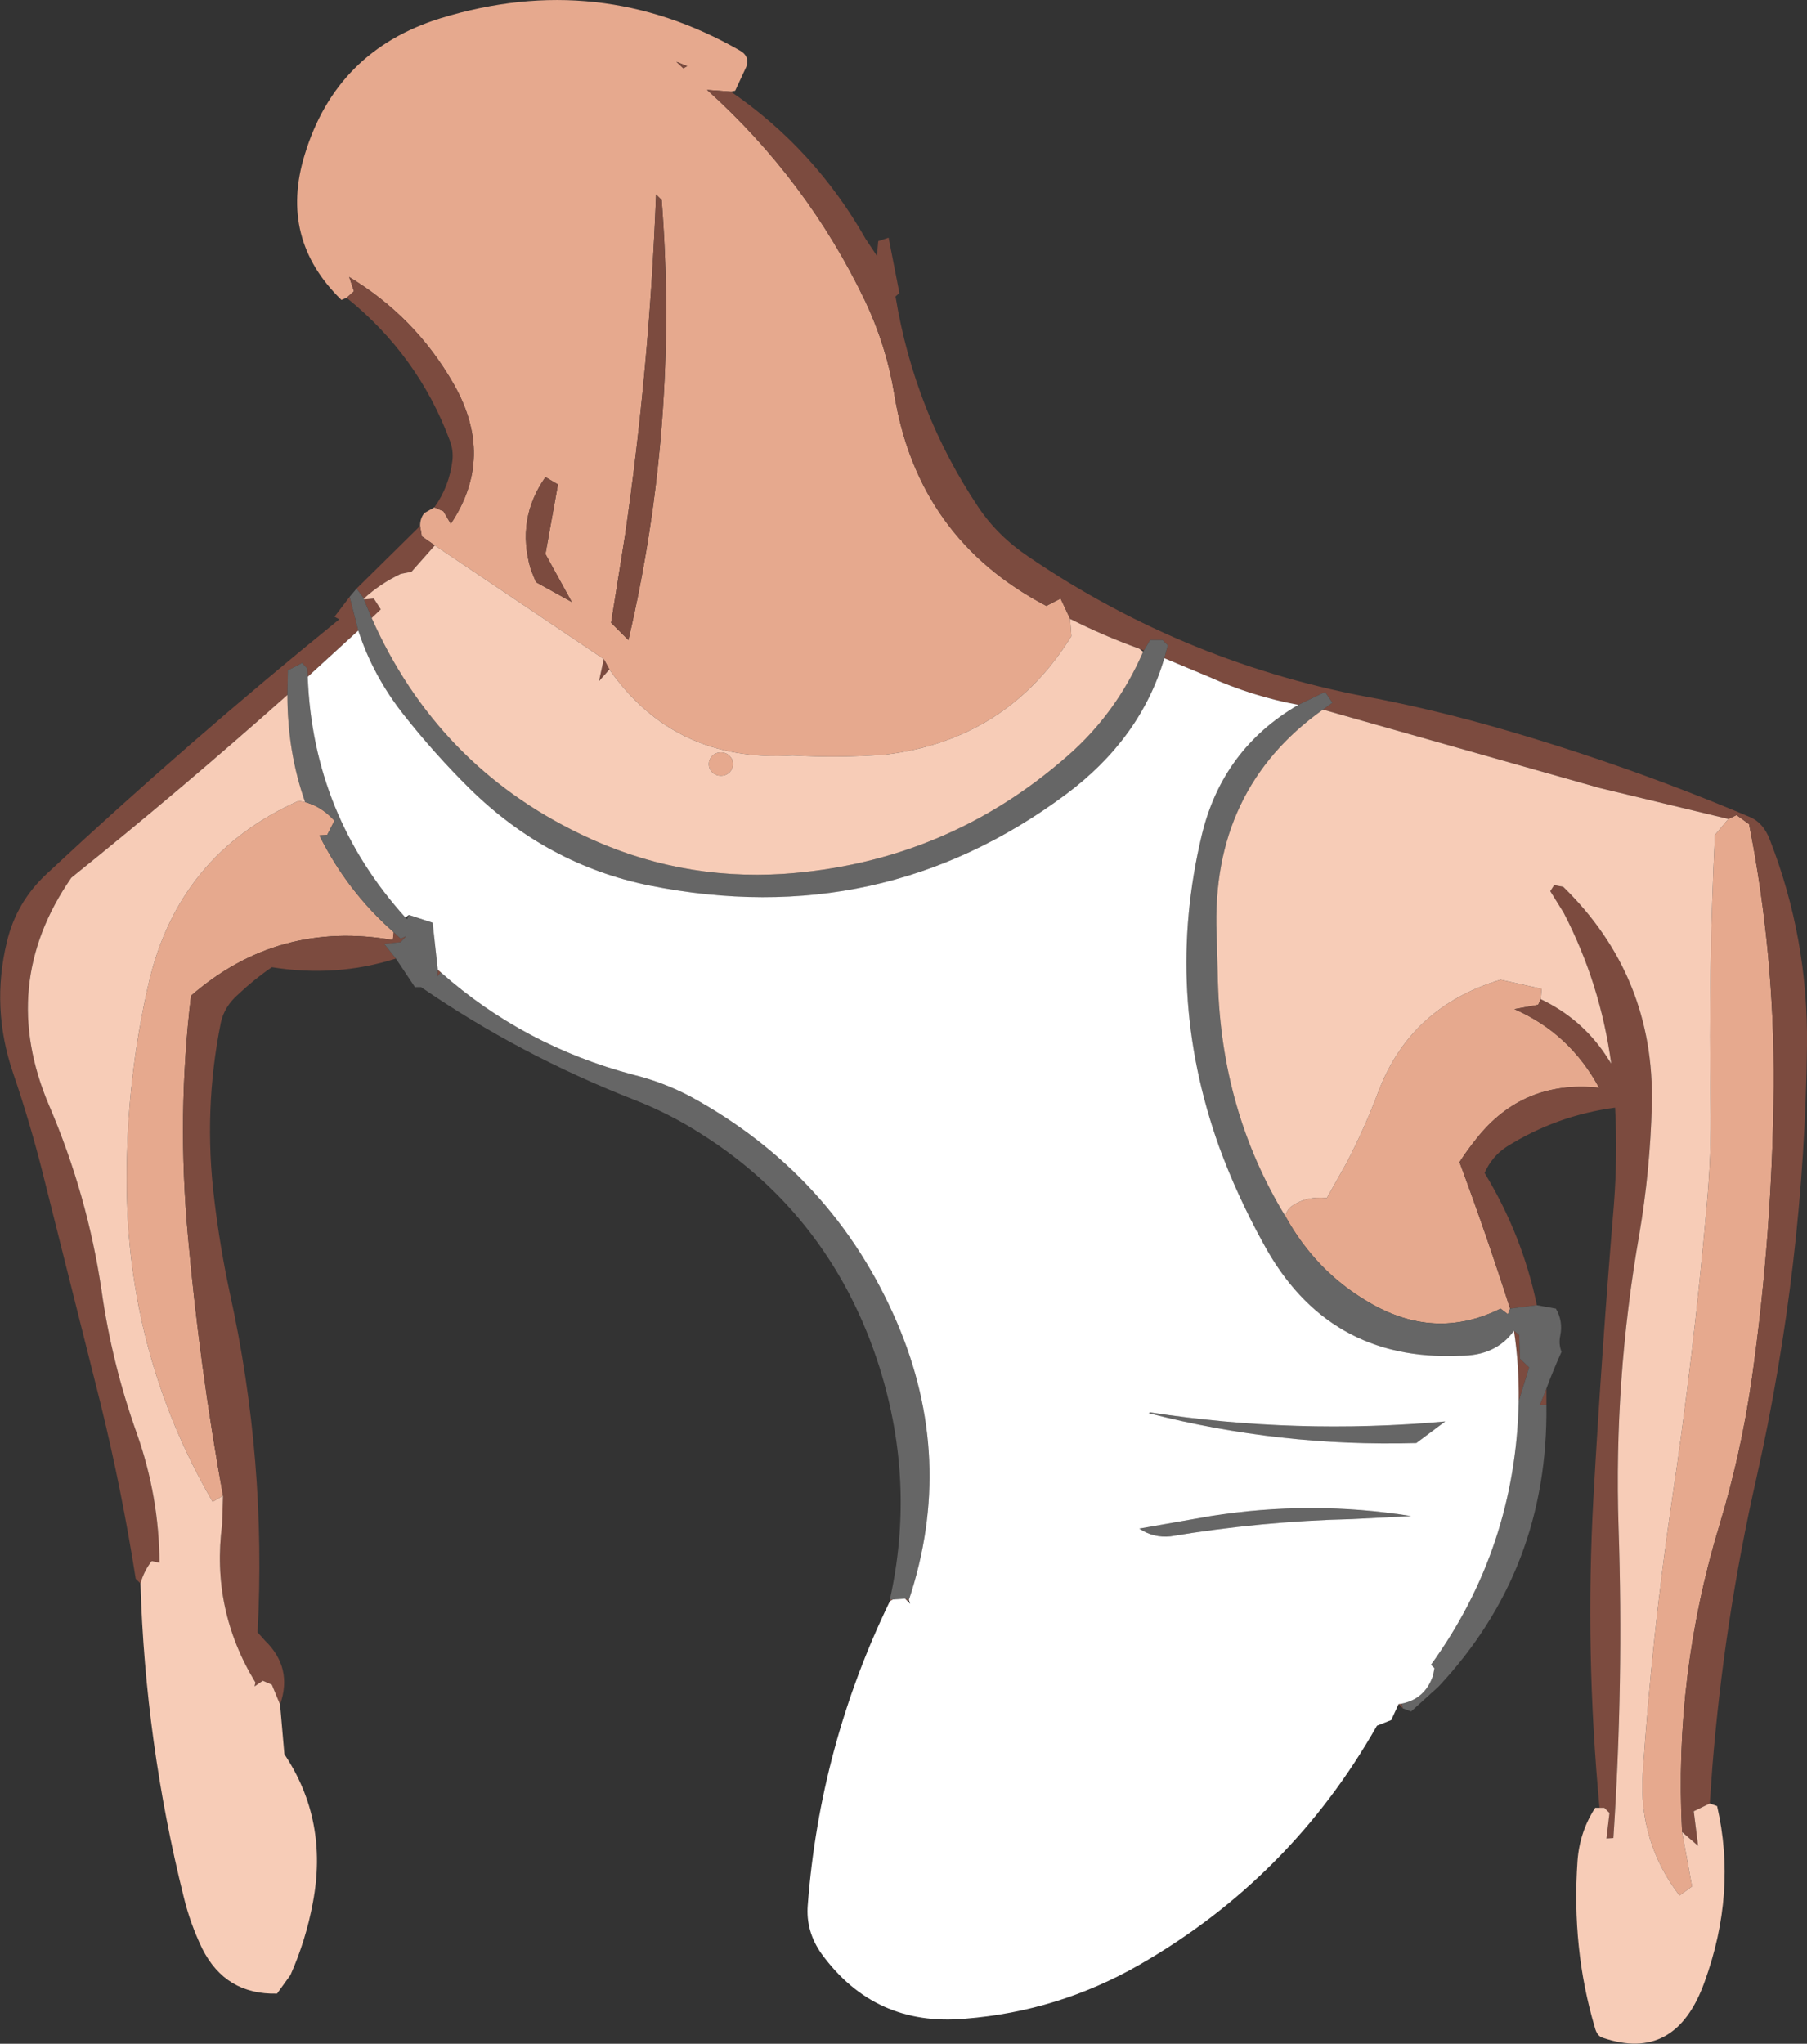 <?xml version="1.0" encoding="UTF-8" standalone="no"?>
<svg xmlns:xlink="http://www.w3.org/1999/xlink" height="236.45px" width="209.05px" xmlns="http://www.w3.org/2000/svg">
  <rect width="100%" height="100%" fill="#333333" stroke="none"/>
  <g transform="matrix(1.0, 0.0, 0.0, 1.0, 5.1, 73.9)">
    <path d="M70.8 -51.4 Q70.05 -31.5 67.2 -11.9 L65.6 -1.85 67.6 0.15 Q73.45 -24.95 71.45 -50.75 L70.8 -51.4 M79.45 -63.3 L76.7 -63.5 Q88.3 -53.05 95.0 -39.05 97.45 -33.85 98.35 -28.35 101.05 -11.6 115.95 -3.8 L117.6 -4.65 118.7 -2.3 118.85 -0.3 Q111.4 11.7 97.35 13.4 92.0 13.8 86.6 13.5 72.95 14.35 65.4 3.55 L64.75 2.35 45.2 -10.8 43.7 -11.85 43.5 -13.05 Q43.5 -13.95 44.0 -14.55 L45.15 -15.2 46.2 -14.75 47.05 -13.3 Q52.2 -21.0 47.4 -29.45 42.95 -37.25 35.3 -41.85 L35.85 -40.2 35.0 -39.45 34.4 -39.2 Q27.15 -46.25 30.15 -56.0 33.8 -68.05 45.9 -71.8 64.2 -77.4 80.5 -68.05 81.65 -67.4 81.25 -66.2 L79.95 -63.4 79.45 -63.3 M73.95 -66.0 L74.4 -66.25 73.15 -66.75 73.95 -66.0 M194.85 20.85 L195.8 20.4 197.25 21.45 Q200.2 36.4 200.1 51.8 199.95 68.7 197.6 85.4 196.35 94.2 193.85 102.45 188.55 119.85 189.5 138.05 L190.65 144.35 189.2 145.4 Q184.45 139.2 184.95 131.3 186.0 115.5 188.3 99.85 190.85 82.75 192.35 65.6 192.9 59.7 192.8 53.75 192.55 38.25 193.3 22.7 L194.85 20.85 M58.0 -18.7 Q54.6 -13.85 56.3 -8.05 L56.9 -6.55 61.05 -4.25 58.0 -9.8 59.45 -17.85 58.0 -18.7 M173.15 41.7 L172.85 42.35 170.1 42.85 Q176.5 45.65 179.9 51.95 171.1 51.0 165.7 57.85 164.65 59.15 163.75 60.55 166.85 68.9 169.6 77.5 L169.35 78.15 168.5 77.5 Q160.85 81.3 153.15 76.7 147.1 73.15 143.6 66.8 143.75 66.15 144.2 65.75 145.9 64.45 148.4 64.7 L150.65 60.7 Q152.8 56.6 154.4 52.3 158.15 42.55 168.5 39.45 L173.25 40.5 173.15 41.7 M79.3 13.55 Q79.7 13.95 79.7 14.5 79.7 15.05 79.3 15.45 78.9 15.85 78.3 15.85 77.7 15.85 77.3 15.45 76.9 15.05 76.9 14.5 76.9 13.95 77.3 13.55 77.7 13.15 78.3 13.15 78.9 13.15 79.3 13.55 M20.7 99.15 L19.5 99.85 Q9.5 82.6 9.55 62.45 9.55 50.95 12.1 39.85 15.55 24.95 29.45 18.75 L30.2 18.9 Q31.75 19.3 33.05 20.5 L33.6 21.05 32.75 22.7 31.85 22.75 Q35.05 29.2 40.45 33.95 L40.35 34.85 Q27.05 32.55 17.0 41.3 15.35 55.1 16.65 69.2 18.0 84.25 20.7 99.15" fill="#e6a98e" fill-rule="evenodd" stroke="none"/>
    <path d="M70.8 -51.4 L71.45 -50.75 Q73.45 -24.95 67.6 0.15 L65.6 -1.85 67.2 -11.9 Q70.05 -31.5 70.8 -51.4 M73.95 -66.0 L73.15 -66.75 74.4 -66.25 73.95 -66.0 M118.7 -2.3 L117.6 -4.65 115.95 -3.8 Q101.05 -11.6 98.35 -28.35 97.45 -33.85 95.0 -39.05 88.3 -53.05 76.7 -63.5 L79.45 -63.3 Q89.15 -56.65 95.05 -46.25 L96.35 -44.3 96.5 -46.0 97.7 -46.4 98.95 -40.0 98.5 -39.6 Q100.7 -26.25 108.1 -15.2 110.35 -11.85 113.95 -9.45 132.35 3.05 154.3 6.95 161.1 8.3 167.95 10.25 183.0 14.55 197.4 20.65 198.9 21.3 199.65 23.25 204.1 34.65 203.95 47.1 203.65 72.35 198.1 97.1 194.35 113.65 193.0 130.55 L192.7 134.75 190.85 135.65 191.35 139.65 189.5 138.05 Q188.55 119.85 193.85 102.45 196.35 94.2 197.6 85.4 199.95 68.7 200.1 51.8 200.2 36.4 197.25 21.45 L195.8 20.4 194.85 20.85 179.9 17.25 147.95 8.2 149.05 7.4 148.2 6.15 145.1 7.65 Q139.75 6.65 134.75 4.4 L129.6 2.25 130.0 0.75 129.4 0.15 127.95 0.15 127.25 1.35 126.7 1.15 Q122.55 -0.35 118.7 -2.3 M35.0 -39.45 L35.85 -40.2 35.3 -41.85 Q42.95 -37.25 47.4 -29.45 52.2 -21.0 47.05 -13.3 L46.2 -14.75 45.15 -15.2 Q46.9 -17.65 47.25 -20.7 47.35 -21.85 46.95 -22.9 43.3 -32.75 35.0 -39.45 M43.5 -13.05 L43.7 -11.85 45.2 -10.8 42.5 -7.75 41.25 -7.5 Q38.85 -6.35 37.0 -4.65 L36.15 -5.8 43.5 -13.05 M64.75 2.35 L65.4 3.55 64.2 4.9 64.75 2.35 M11.15 109.3 L10.6 108.75 Q9.0 98.55 6.55 88.55 L-0.1 62.05 Q-1.6 56.05 -3.6 50.2 -6.15 42.7 -4.3 35.05 -3.2 30.45 0.3 27.2 16.7 11.9 34.15 -2.25 L33.6 -2.55 35.35 -4.85 36.35 -0.95 30.5 4.4 30.45 3.45 29.85 2.8 Q29.05 3.25 28.2 3.65 L28.15 6.5 Q15.9 17.4 3.15 27.65 -5.4 40.0 0.6 54.05 5.0 64.3 6.65 75.4 7.85 83.9 10.75 92.0 13.3 99.25 13.35 106.9 L12.45 106.7 Q11.55 107.85 11.15 109.3 M37.0 -4.55 L38.15 -4.65 38.95 -3.4 37.9 -2.4 37.0 -4.55 M58.0 -18.7 L59.45 -17.85 58.0 -9.8 61.05 -4.25 56.9 -6.55 56.3 -8.05 Q54.6 -13.85 58.0 -18.7 M173.15 41.7 Q177.75 43.9 180.55 48.0 L181.3 49.15 Q180.05 39.9 175.8 31.7 L174.25 29.2 174.7 28.5 175.75 28.7 Q186.35 39.05 186.0 53.95 185.8 61.55 184.55 68.9 181.6 85.75 182.15 102.8 182.75 120.75 181.55 138.75 L180.75 138.8 181.1 135.85 180.5 135.25 179.95 135.25 Q178.25 117.2 179.25 99.25 180.2 82.4 181.6 65.6 182.05 59.85 181.75 54.25 174.95 55.15 169.15 58.8 167.5 59.9 166.65 61.8 171.0 68.95 172.7 77.1 L169.6 77.5 Q166.85 68.9 163.75 60.55 164.65 59.15 165.7 57.85 171.1 51.0 179.9 51.95 176.5 45.65 170.1 42.85 L172.85 42.35 173.15 41.7 M170.05 80.05 L170.65 80.55 170.75 83.3 171.8 84.3 170.6 88.2 Q170.65 84.0 170.05 80.05 M157.05 123.2 L157.2 123.75 156.7 123.25 157.05 123.2 M173.8 88.65 L173.05 88.65 173.8 86.75 173.8 88.65 M97.85 111.15 L98.2 111.15 97.85 111.35 97.85 111.15 M99.6 111.05 L100.05 111.2 99.95 111.4 99.6 111.05 M45.9 38.6 L45.5 39.05 45.55 38.3 45.9 38.6 M40.45 33.95 L41.25 34.7 41.9 34.4 41.25 35.1 39.35 35.3 40.7 37.0 Q33.8 39.2 26.35 38.0 24.3 39.4 22.45 41.15 20.85 42.55 20.45 44.4 18.4 54.55 19.7 64.95 20.35 70.4 21.5 75.75 25.75 95.1 24.7 114.95 L25.55 115.9 Q28.8 119.05 27.3 123.3 L26.35 121.0 25.3 120.55 24.35 121.2 24.45 120.75 Q19.3 112.3 20.6 102.45 L20.7 99.15 Q18.0 84.25 16.65 69.2 15.35 55.1 17.0 41.3 27.05 32.55 40.35 34.85 L40.45 33.95" fill="#7c4b3f" fill-rule="evenodd" stroke="none"/>
    <path d="M127.25 1.35 L127.95 0.15 129.4 0.15 130.0 0.75 129.6 2.25 Q126.85 11.6 118.15 18.05 96.8 33.9 70.05 28.55 58.2 26.15 49.25 17.35 45.2 13.35 41.65 8.85 38.05 4.3 36.35 -0.95 L35.35 -4.85 36.15 -5.8 37.0 -4.65 37.0 -4.55 37.9 -2.4 Q45.45 14.6 62.05 22.6 73.2 28.0 85.6 27.2 104.3 25.9 118.35 13.6 124.05 8.65 127.15 1.5 L127.25 1.35 M145.1 7.65 L148.2 6.15 149.05 7.4 147.95 8.2 Q135.0 17.4 135.65 34.1 L135.8 39.65 Q136.2 54.65 143.6 66.8 147.1 73.15 153.15 76.7 160.85 81.3 168.5 77.5 L169.35 78.15 169.6 77.5 172.7 77.1 174.9 77.5 Q175.75 78.95 175.4 80.65 175.2 81.6 175.55 82.5 174.6 84.6 173.8 86.75 L173.05 88.65 173.8 88.65 Q174.05 107.65 161.3 121.25 L158.15 124.1 157.2 123.75 157.05 123.2 Q159.8 122.65 160.7 119.9 L160.85 119.1 160.45 118.7 Q170.25 105.15 170.6 88.2 L171.8 84.3 170.75 83.3 170.65 80.55 170.05 80.05 Q167.95 83.0 163.75 82.95 148.45 83.65 141.05 69.95 138.0 64.4 135.95 58.8 129.55 40.95 133.95 22.65 136.35 12.75 145.1 7.65 M28.15 6.5 L28.2 3.65 Q29.05 3.25 29.85 2.8 L30.45 3.45 30.5 4.4 Q31.1 20.4 41.8 32.25 L42.0 32.45 42.2 31.95 44.95 32.85 45.55 38.3 45.5 39.05 45.9 38.6 Q55.5 47.1 68.2 50.45 71.65 51.3 74.85 53.0 91.3 62.0 98.65 79.05 105.45 94.9 100.05 111.2 L99.6 111.05 98.2 111.15 97.85 111.15 Q100.85 97.65 96.65 84.3 95.25 79.85 93.15 75.8 87.2 64.4 76.2 57.4 72.4 54.95 68.3 53.35 55.1 48.2 43.6 40.3 L42.9 40.3 40.7 37.0 39.35 35.3 41.25 35.1 41.9 34.4 41.25 34.7 40.45 33.95 Q35.05 29.2 31.85 22.75 L32.75 22.7 33.6 21.05 33.05 20.5 Q31.75 19.3 30.2 18.9 28.15 13.1 28.15 6.5 M158.75 93.05 Q142.95 93.5 127.8 89.6 L127.95 89.5 Q144.9 92.1 162.1 90.55 L158.75 93.05 M158.15 101.5 L151.3 101.85 Q140.75 102.1 130.3 103.85 128.35 104.05 126.7 102.95 L134.95 101.5 Q146.6 99.65 158.15 101.5" fill="#666666" fill-rule="evenodd" stroke="none"/>
    <path d="M45.2 -10.8 L64.75 2.35 64.2 4.9 65.4 3.55 Q72.95 14.35 86.6 13.5 92.0 13.8 97.35 13.4 111.4 11.7 118.85 -0.3 L118.7 -2.3 Q122.55 -0.35 126.7 1.15 L127.15 1.5 Q124.05 8.65 118.35 13.6 104.3 25.9 85.6 27.2 73.2 28.0 62.05 22.6 45.45 14.6 37.9 -2.4 L38.95 -3.4 38.15 -4.65 37.0 -4.55 37.0 -4.65 Q38.85 -6.35 41.25 -7.5 L42.5 -7.75 45.2 -10.8 M147.95 8.2 L179.9 17.25 194.85 20.85 193.3 22.7 Q192.55 38.25 192.8 53.75 192.9 59.7 192.35 65.6 190.85 82.75 188.3 99.85 186.0 115.5 184.95 131.3 184.45 139.2 189.2 145.4 L190.65 144.35 189.5 138.05 191.35 139.65 190.85 135.65 192.7 134.75 193.55 135.05 Q195.85 145.05 192.1 155.4 188.75 164.75 180.3 161.85 179.65 161.65 179.4 160.65 176.7 151.55 177.4 141.4 177.65 138.0 179.45 135.25 L179.95 135.25 180.5 135.25 181.1 135.85 180.75 138.8 181.55 138.75 Q182.75 120.75 182.15 102.8 181.6 85.75 184.55 68.9 185.8 61.55 186.0 53.95 186.35 39.05 175.75 28.7 L174.7 28.5 174.25 29.2 175.8 31.7 Q180.05 39.9 181.3 49.15 L180.55 48.0 Q177.75 43.9 173.15 41.7 L173.25 40.5 168.5 39.45 Q158.15 42.55 154.4 52.3 152.8 56.6 150.65 60.7 L148.4 64.7 Q145.9 64.45 144.2 65.75 143.75 66.15 143.6 66.8 136.2 54.65 135.8 39.65 L135.65 34.1 Q135.0 17.4 147.95 8.2 M11.15 109.3 Q11.55 107.85 12.45 106.7 L13.35 106.9 Q13.3 99.25 10.75 92.0 7.85 83.9 6.65 75.4 5.0 64.3 0.6 54.05 -5.4 40.0 3.15 27.65 15.9 17.4 28.15 6.5 28.15 13.1 30.2 18.9 L29.45 18.75 Q15.55 24.95 12.1 39.85 9.55 50.95 9.55 62.45 9.5 82.6 19.5 99.85 L20.7 99.15 20.6 102.45 Q19.3 112.3 24.45 120.75 L24.35 121.2 25.3 120.55 26.35 121.0 27.3 123.3 27.8 129.05 Q32.9 136.7 31.1 146.2 30.3 150.55 28.5 154.6 L26.95 156.75 Q21.0 156.9 18.3 151.55 16.9 148.65 16.15 145.55 11.7 127.65 11.15 109.3 M79.3 13.55 Q78.9 13.15 78.3 13.15 77.7 13.15 77.3 13.55 76.9 13.95 76.9 14.5 76.9 15.05 77.3 15.45 77.7 15.85 78.3 15.85 78.9 15.85 79.3 15.45 79.7 15.05 79.7 14.5 79.7 13.95 79.3 13.55" fill="#f7ccb7" fill-rule="evenodd" stroke="none"/>
    <path d="M129.6 2.25 L134.75 4.4 Q139.75 6.65 145.1 7.65 136.35 12.75 133.95 22.65 129.55 40.95 135.95 58.8 138.0 64.4 141.05 69.95 148.45 83.65 163.75 82.95 167.95 83.0 170.05 80.05 170.65 84.0 170.6 88.2 170.25 105.15 160.45 118.7 L160.85 119.1 160.7 119.9 Q159.8 122.65 157.05 123.2 L156.7 123.25 155.85 125.1 154.2 125.75 Q144.2 143.4 126.65 153.45 117.3 158.8 106.55 159.65 96.1 160.6 89.95 152.15 88.1 149.55 88.35 146.5 89.75 128.05 97.85 111.35 L98.2 111.15 99.6 111.05 99.95 111.4 100.2 111.65 100.05 111.2 Q105.45 94.9 98.65 79.05 91.3 62.0 74.85 53.0 71.65 51.3 68.2 50.45 55.5 47.1 45.9 38.6 L45.55 38.3 44.95 32.85 42.2 31.95 41.8 32.25 Q31.1 20.4 30.5 4.4 L36.35 -0.95 Q38.05 4.3 41.65 8.85 45.2 13.35 49.25 17.35 58.2 26.15 70.05 28.55 96.8 33.9 118.15 18.05 126.85 11.6 129.6 2.25 M158.75 93.05 L162.1 90.55 Q144.9 92.1 127.95 89.5 L127.8 89.6 Q142.95 93.5 158.75 93.05 M158.15 101.5 Q146.6 99.65 134.95 101.5 L126.7 102.95 Q128.35 104.05 130.3 103.85 140.75 102.1 151.3 101.85 L158.15 101.5" fill="#ffffff" fill-rule="evenodd" stroke="none"/>
  </g>
</svg>
